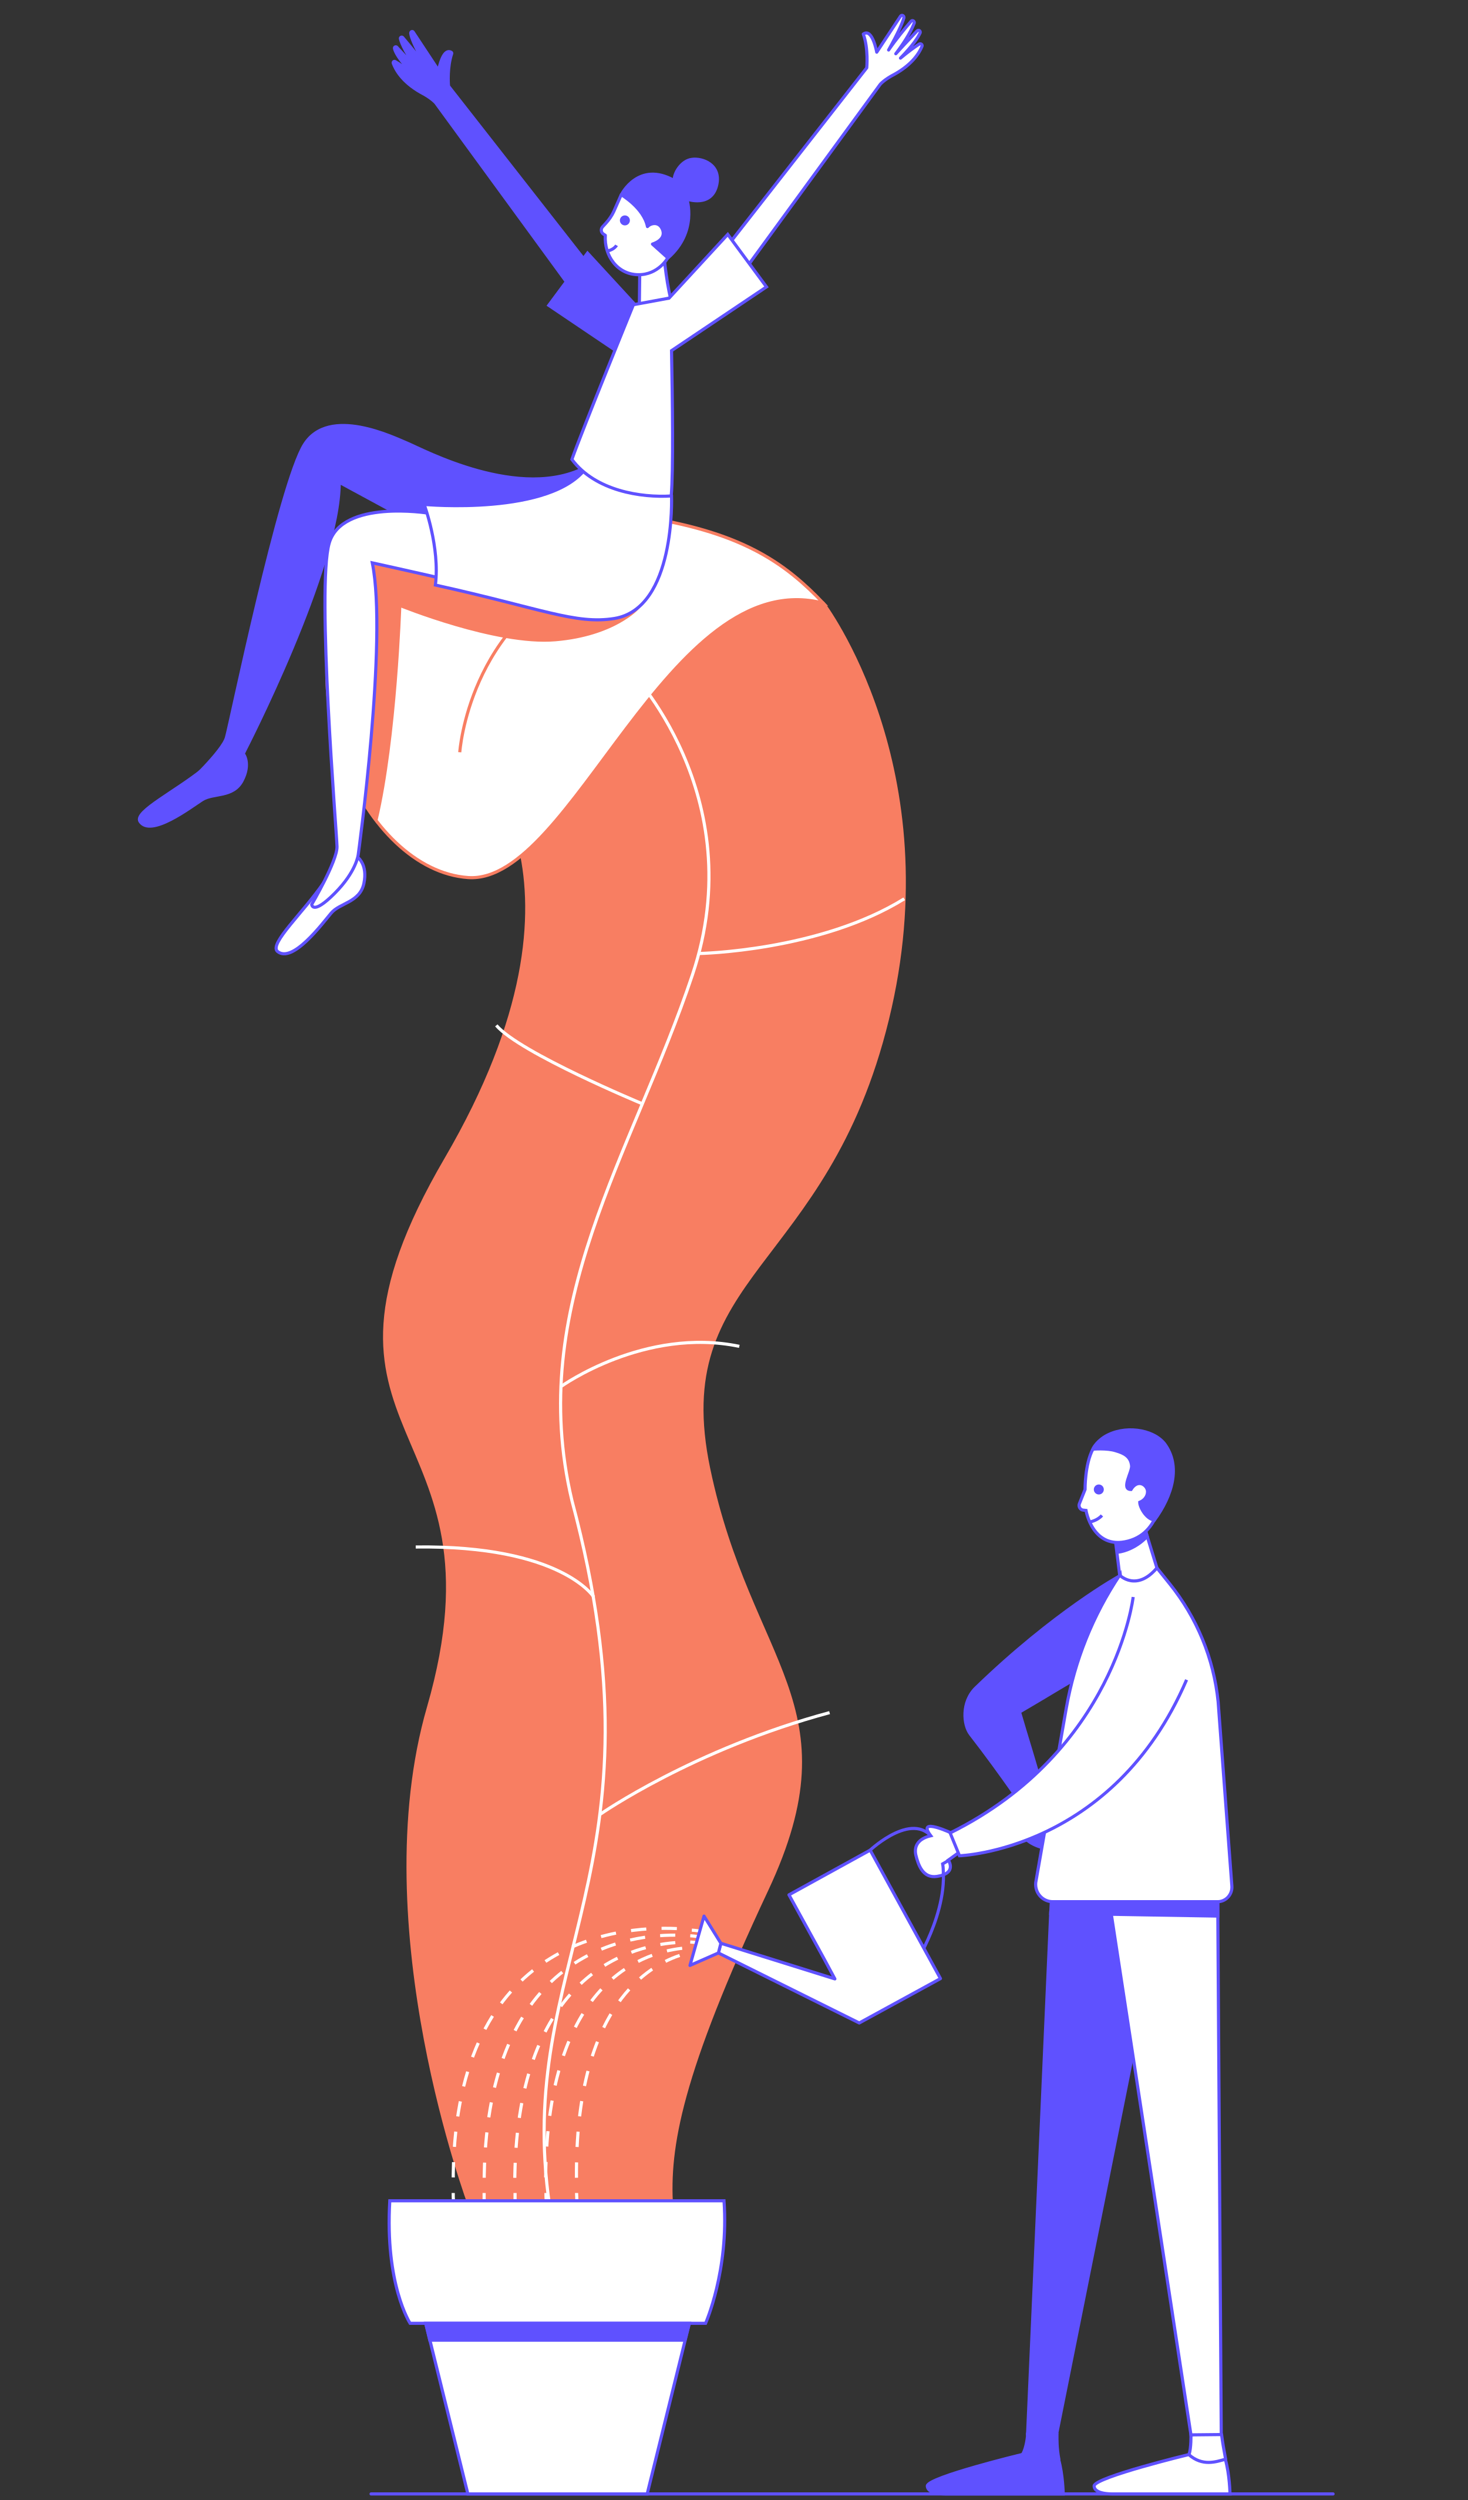 <?xml version="1.0" encoding="utf-8"?>
<!-- Generator: Adobe Illustrator 20.1.0, SVG Export Plug-In . SVG Version: 6.00 Build 0)  -->
<svg version="1.1" id="Слой_1" xmlns="http://www.w3.org/2000/svg" xmlns:xlink="http://www.w3.org/1999/xlink" x="0px" y="0px"
	 viewBox="0 0 470 800" enable-background="new 0 0 470 800" xml:space="preserve">
<rect x="0" y="0" width="470" height="800" fill="#333333" stroke="none"/>
<path fill="#F87E62" stroke="#F87E62" stroke-miterlimit="10" d="M263.5,192.9c0,0,40.3,52.8,20.6,133.3
	c-19.7,80.5-70.4,80.8-57.2,143.8s46.4,75.5,18.6,134.7S213.8,687,215,706.1c-19.8,0-64.5,0-64.5,0s-33.7-89.5-13.3-159.8
	c27-93.5-47.6-84.4,5.6-175.5s7.8-129.8,7.8-129.8S219.9,167.2,263.5,192.9z"/>
<path fill="#FFFFFF" stroke="#F87E62" stroke-miterlimit="10" d="M211.1,166.3c0,0-72.8-21.7-97.1,15.8s2.6,96.4,35.9,98.7
	c33.2,2.3,64.3-100.7,113.7-87.8C251.8,180.6,238.8,171.4,211.1,166.3z"/>
<g>
	<g>
		<path fill="none" stroke="#FFFFFF" stroke-miterlimit="10" d="M223.5,621.6c0,0-0.9-0.1-2.5-0.2"/>
		<path fill="none" stroke="#FFFFFF" stroke-miterlimit="10" stroke-dasharray="4.811,4.811" d="M216.2,621.6
			c-15.7,1.2-51.4,11.3-51.4,77.7"/>
		<path fill="none" stroke="#FFFFFF" stroke-miterlimit="10" d="M164.9,701.7c0,0.8,0,1.7,0,2.5"/>
	</g>
</g>
<g>
	<g>
		<path fill="none" stroke="#FFFFFF" stroke-miterlimit="10" d="M223.5,619.7c0,0-0.9-0.2-2.5-0.3"/>
		<path fill="none" stroke="#FFFFFF" stroke-miterlimit="10" stroke-dasharray="4.851,4.851" d="M216.2,619.2
			c-17.7-0.1-61.2,7.2-61.2,80.1"/>
		<path fill="none" stroke="#FFFFFF" stroke-miterlimit="10" d="M155,701.7c0,0.8,0,1.7,0,2.5"/>
	</g>
</g>
<g>
	<g>
		<path fill="none" stroke="#FFFFFF" stroke-miterlimit="10" d="M225.9,623.4c0,0-0.9-0.1-2.5-0.2"/>
		<path fill="none" stroke="#FFFFFF" stroke-miterlimit="10" stroke-dasharray="4.936,4.936" d="M218.4,623.4
			c-14.2,1.6-44,12.5-43.7,75.8"/>
		<path fill="none" stroke="#FFFFFF" stroke-miterlimit="10" d="M174.8,701.7c0,0.8,0,1.7,0.1,2.5"/>
	</g>
</g>
<g>
	<g>
		<path fill="none" stroke="#FFFFFF" stroke-miterlimit="10" d="M224.8,624.2c0,0-0.9,0-2.5,0.3"/>
		<path fill="none" stroke="#FFFFFF" stroke-miterlimit="10" stroke-dasharray="4.923,4.923" d="M217.6,625.7
			c-11.9,4-34.1,18.8-33,73.6"/>
		<path fill="none" stroke="#FFFFFF" stroke-miterlimit="10" d="M184.6,701.7c0,0.8,0.1,1.7,0.1,2.5"/>
	</g>
</g>
<g>
	<g>
		<path fill="none" stroke="#FFFFFF" stroke-miterlimit="10" d="M224,617.9c0,0-0.9-0.2-2.5-0.3"/>
		<path fill="none" stroke="#FFFFFF" stroke-miterlimit="10" stroke-dasharray="4.897,4.897" d="M216.7,617.1
			c-19.7-0.9-72.1,4-71.6,82.1"/>
		<path fill="none" stroke="#FFFFFF" stroke-miterlimit="10" d="M145.1,701.7c0,0.8,0,1.7,0.1,2.5"/>
	</g>
</g>
<path fill="#5F51FF" stroke="#5F51FF" stroke-miterlimit="10" d="M190.3,87.2l-46.6-59.5c0-0.1-0.1-0.1-0.1-0.2
	c-0.1-0.9-0.4-6.1,1-10.3c0.1-0.2,0-0.4-0.2-0.5c-2.1-1.1-3.3,3-3.8,5c-0.1,0.3-0.5,0.4-0.7,0.1l-7.6-11.5c-0.2-0.4-0.8-0.2-0.8,0.3
	c0.1,1,0.7,2.8,2.6,6.5c0.2,0.4-0.4,0.8-0.7,0.4c-1.8-2.3-3.5-4.3-4.5-5.5c-0.3-0.3-0.8,0-0.7,0.4c0.4,1.6,1.8,4.9,6.2,10.7
	c0,0-5.4-5.9-7.4-8c-0.3-0.3-0.8,0-0.7,0.4c0.2,0.9,1,2.6,3.3,5.3c0.3,0.4-0.2,0.9-0.5,0.6c-1.1-0.8-1.9-1.3-2.6-1.7
	c-0.3-0.2-0.7,0.1-0.6,0.5c0.7,1.9,2.7,5.9,8.9,9.4c3.3,1.7,4.6,3.2,4.7,3.3c0,0,0,0,0,0l46.9,64.2c0.2,0.3,0.6,0.2,0.7-0.1l3.3-9.4
	C190.4,87.5,190.3,87.3,190.3,87.2z"/>
<path fill="none" stroke="#F87E62" stroke-miterlimit="10" d="M147.2,240.7c0,0,2.8-41.6,41.9-57.9"/>
<path fill="#F87E62" stroke="#F87E62" stroke-miterlimit="10" d="M204.3,194.4c0,0-7.6,8.7-26.5,10.3c-18.9,1.6-49.8-11-49.8-11
	s-1.4,42.4-7.6,68.7c-1.7-2.2-4.9-7.2-6.4-9.9c-0.8-8.5,0-77.8,0-77.8L204.3,194.4z"/>
<polyline fill="#5F51FF" stroke="#5F51FF" stroke-miterlimit="10" points="206.8,101.3 188.1,81 175.7,97.7 207.3,119 "/>
<path fill="#FFFFFF" stroke="#5F51FF" stroke-linecap="round" stroke-linejoin="round" stroke-miterlimit="10" d="M230.7,81.5
	l46.8-59.8c0,0,0.6-6.1-1.1-10.8c2.9-2.1,4.3,5.8,4.3,5.8l7.6-11.5c0.4-0.6,1.2-0.2,1.1,0.5c-0.5,1.7-1.8,4.7-4.9,10.3
	c2.4-3.5,5.4-7.1,7.2-9.2c0.4-0.5,1.2,0,1,0.6c-0.7,1.8-2.2,4.9-5.9,9.8c0,0,4.5-4.9,6.8-7.3c0.5-0.5,1.2,0,1,0.6
	c-0.7,1.5-2.3,4-6.3,8.1c2.4-2,4.6-3.6,6-4.5c0.5-0.3,1.1,0.2,0.9,0.7c-0.8,2-3,5.7-8.7,8.9c-3.5,1.8-4.7,3.3-4.7,3.3l-47.4,64.9
	L230.7,81.5z"/>
<path fill="#FFFFFF" stroke="#5F51FF" stroke-linecap="round" stroke-linejoin="round" stroke-miterlimit="10" d="M204.9,81.4
	l-0.2,16.2c0,0,2.5,1.9,10-2.2c-1.5-5.7-2.4-16.3-2.4-16.3L204.9,81.4z"/>
<path fill="#5F51FF" stroke="#5F51FF" stroke-miterlimit="10" d="M199,62.2c0,0,5.5-10.9,16.9-4.4c-0.3-2.1,2.2-6.4,5.6-6.8
	c3.4-0.5,9.3,1.7,8,8c-1.6,7.6-9.6,4.7-9.6,4.7s3.5,10.4-6,18.8C205.4,79.1,199,62.2,199,62.2z"/>
<path fill="#FFFFFF" stroke="#5F51FF" stroke-linecap="round" stroke-linejoin="round" stroke-miterlimit="10" d="M213.8,82.5
	c0,0-3,5.5-9.5,5.4c-6.6-0.1-10.9-6-10.5-12.6c-0.2-0.1-0.4-0.3-0.6-0.4c-0.8-0.5-0.9-1.6-0.3-2.3l1.1-1.2c1-1.1,1.9-2.4,2.5-3.7
	l2.4-5.4c0,0,7.2,4.2,8.4,10.2c0.8-1,3.8-2,4.9,1.2c1,3.2-3.3,4.4-3.3,4.4L213.8,82.5z"/>
<path fill="#FFFFFF" stroke="#5F51FF" stroke-miterlimit="10" d="M114.5,274.3c0,0,3.3,2.3,2,8.4c-1.3,6.1-7.8,6.2-10.5,9.5
	c-2.8,3.3-12.4,16.3-17.2,12.2c-2.6-2.5,8.3-12.4,14.8-21.9C110.1,272.9,114.5,274.3,114.5,274.3z"/>
<path fill="#5F51FF" stroke="#5F51FF" stroke-miterlimit="10" d="M77.9,241.2c0,0,2.5,3.1-0.4,8.6s-9.2,3.8-12.8,6.1
	c-3.6,2.3-16.5,12.2-19.9,6.9c-1.8-3.1,11.4-9.5,20.4-16.8C74,238.6,77.9,241.2,77.9,241.2z"/>
<path fill="#5F51FF" stroke="#5F51FF" stroke-miterlimit="10" d="M130.6,141.9c-4.6-1.9-25.2-12.1-33.1,0.3s-23.7,89.4-25,93.8
	c-1.2,4.4-13,15.4-13,15.4s-0.8,3.5,8-1.3c8.9-4.8,10.8-9.8,10.8-9.8s30.4-58.9,30.3-86c8.6,4.7,63.2,34.2,63.2,34.2
	s24.7-31.1,16.1-39.2C166.7,160.8,135.2,143.8,130.6,141.9z"/>
<path fill="#FFFFFF" stroke="#5F51FF" stroke-miterlimit="10" d="M137.1,164.2c0,0-27.6-4.5-31.7,9.6s2.4,92.5,2.5,97.1
	c0.1,4.6-8.1,18.5-8.1,18.5s0.2,3.6,7.3-3.5c7.1-7.1,7.6-12.5,7.6-12.5s9.5-68.6,4.5-93.3c9.6,2.1,23.2,5.2,23.2,5.2
	S144.6,168.3,137.1,164.2z"/>
<path fill="#FFFFFF" stroke="#5F51FF" stroke-miterlimit="10" d="M215,158.7c0,0,1.4,36-18.3,39.2c-12.5,2-23.3-3.2-57.3-10.7
	c1.5-12.1-3.6-25.8-3.6-25.8s41,3.8,52.1-12C194.4,153.6,215,158.7,215,158.7z"/>
<ellipse transform="matrix(0.33 -0.944 0.944 0.33 67.481 236.155)" fill="#5F51FF" stroke="#5F51FF" stroke-miterlimit="10" cx="200.1" cy="70.5" rx="1.1" ry="1.1"/>
<path fill="#FFFFFF" stroke="#5F51FF" stroke-miterlimit="10" d="M197.4,78.5c0,0-0.8,1.4-2.9,1.8"/>
<g>
	<path fill="none" stroke="#5F51FF" stroke-linecap="round" stroke-linejoin="round" stroke-miterlimit="10" d="M278.6,592
		c0,0,14.7-13.8,20.9-2.5c8,14.7-5.3,36.8-5.3,36.8"/>
	<polygon fill="#FFFFFF" stroke="#5F51FF" stroke-linecap="round" stroke-linejoin="round" stroke-miterlimit="10" points="
		252.6,606.3 263.8,626.7 267.3,633.2 230.8,621.8 230,624.9 275.1,647.3 301.1,633.1 278.6,592 	"/>
	<polygon fill="#FFFFFF" stroke="#5F51FF" stroke-linecap="round" stroke-linejoin="round" stroke-miterlimit="10" points="
		230,624.9 220.9,628.9 225.4,613.1 230.8,621.8 	"/>
</g>
<path fill="#FFFFFF" stroke="#5F51FF" stroke-miterlimit="10" d="M245.4,91.8L233,75l-18.8,20.4l-11.4,2.1c0,0-16.3,39.9-19.7,49.5
	c7.5,10.1,22.2,12.3,31.8,11.7c0.7-8.1,0.4-30.6,0.1-46.5L245.4,91.8z"/>
<path fill="none" stroke="#FFFFFF" stroke-miterlimit="10" d="M201.2,214c0,0,39.8,40.3,20.5,97.9s-53.4,105.7-38.6,168.2
	c31.8,118.8-18.8,146.6-7.1,226"/>
<polygon fill="#FFFFFF" stroke="#5F51FF" stroke-miterlimit="10" points="207.2,798 149.8,798 127.7,708.6 229.3,708.6 "/>
<path fill="#FFFFFF" stroke="#5F51FF" stroke-miterlimit="10" d="M225.9,743.4h-94.6c0,0-8.1-12.4-6.5-39.2c32.7,0,83.7,0,107,0
	C233.4,726.5,225.9,743.4,225.9,743.4z"/>
<polygon fill="#5F51FF" stroke="#5F51FF" stroke-miterlimit="10" points="136.3,743.4 137.6,748.8 219.3,748.8 220.7,743.4 "/>
<g>
	<path fill="#5F51FF" stroke="#5F51FF" stroke-miterlimit="10" d="M372,610.6l-33.7,168.2l-9.3,0l7.4-166.6
		C338.2,612.9,370.4,610.8,372,610.6z"/>
	<path fill="#FFFFFF" stroke="#5F51FF" stroke-miterlimit="10" d="M381.3,779.1c0,0,0.1,4.1-0.6,6.3c2.2,3.7,7.8,7.2,11.7,1.5
		c-0.7-3.9-0.9-4.9-1.3-7.9C388.8,777.8,381.3,779.1,381.3,779.1z"/>
	<path fill="#5F51FF" stroke="#5F51FF" stroke-miterlimit="10" d="M358.4,504.3c0,0-20.8,11.4-46,35.8c-4.6,4.5-4,11.8-1.7,14.8
		c9.9,12.7,19.5,27,19.5,27s-1.6-0.9-2.5,0c-0.9,0.9-3.2,7.2,7.2,9.6c4.3-4.7-4.2-28.7-8.5-43.7c7.1-4.1,17.1-10.3,26.5-15.6
		C368.2,523.7,358.4,504.3,358.4,504.3"/>
	<path fill="#FFFFFF" stroke="#5F51FF" stroke-miterlimit="10" d="M380.6,785.4c0,0-29.8,7.2-30.3,10c0,1.4,1.5,2.6,6.1,2.6
		s37.4,0,37.4,0s-0.1-6.2-1.5-11.1C389.4,787.7,385,789.3,380.6,785.4z"/>
	<polygon fill="#FFFFFF" stroke="#5F51FF" stroke-miterlimit="10" points="366.1,487.7 370.4,501.7 366.5,523.5 358.5,504.1 
		356.8,490.4 	"/>
	<path fill="#5F51FF" stroke="#5F51FF" stroke-miterlimit="10" d="M367.3,491.6c0,0-3.7,4.3-9.5,5.1c-0.5-2.8-0.7-4.6-0.7-4.6
		l9.3-3.4L367.3,491.6z"/>
	<path fill="#FFFFFF" stroke="#5F51FF" stroke-miterlimit="10" d="M349.9,463.7c-2.6,4.9-2.5,12.9-2.5,12.9l-1.8,4.5
		c-0.4,0.9,0.2,2,1.2,2.1l0.9,0.1c0,0,2.1,12.8,13.5,9.8c11.4-3,10.7-17.5,10.7-17.5s-1.9-9.9-9.3-11.6
		C359.3,463.2,352.5,458.8,349.9,463.7z"/>
	<path fill="#5F51FF" stroke="#5F51FF" stroke-miterlimit="10" d="M349.9,463.7c0,0,0.8-2.1,3.8-4c6.1-3.7,15.3-2.5,19.1,2.2
		c5.4,7.2,2.5,16.7-3.2,24.5c-2.7-0.4-4.7-4.2-4.7-5.7c1.5-0.6,2.5-1.9,2.5-3.4c0-2.1-3.1-4.3-5.3-0.7c-3.3,0,0.4-5.6,0.2-7.6
		c-0.3-2.9-2.3-4-5.1-4.8C354.4,463.3,349.9,463.7,349.9,463.7z"/>
	<circle fill="#5F51FF" stroke="#5F51FF" stroke-miterlimit="10" cx="351.8" cy="476.6" r="1.1"/>
	<path fill="#FFFFFF" stroke="#5F51FF" stroke-miterlimit="10" d="M348.9,487c0,0,2.4-0.4,3.9-2.1"/>
	<polygon fill="#FFFFFF" stroke="#5F51FF" stroke-miterlimit="10" points="337.1,597.3 389.8,597.3 391,779 381.3,779.1 
		355.8,612.5 	"/>
	<path fill="#FFFFFF" stroke="#5F51FF" stroke-miterlimit="10" d="M370.4,501.7l4.1,5.1c8.7,10.8,14.1,23.9,15.5,37.7l4.4,59
		c0.2,2.7-1.9,5-4.6,5h-52.7c-3.3,0-5.8-2.8-5.5-6.1l9.8-55.9c2.7-15.2,8.5-29.6,17.1-42.5v0C358.5,504.1,363.9,509.4,370.4,501.7z"
		/>
	<path fill="#FFFFFF" stroke="#5F51FF" stroke-miterlimit="10" d="M305.2,586.8c0,0-12.1-5.8-7.2,0.6c-3.9,0.9-5.4,3.2-4.8,6.1
		c0.8,3.3,2.3,7.6,6.8,6.9c6.6-1,3.6-5.2,3.6-5.2l3.9-2.8L305.2,586.8z"/>
	<path fill="#FFFFFF" stroke="#5F51FF" stroke-miterlimit="10" d="M362.8,511c0,0-5.7,49.3-58.6,75.5c3,7.3,3,7.3,3,7.3
		s49.2-1.6,72.7-56.3"/>
	<polygon fill="#5F51FF" stroke="#5F51FF" stroke-miterlimit="10" points="389.9,613.1 336.4,612.2 336.6,608.5 389.9,608.5 	"/>
	<path fill="#5F51FF" stroke="#5F51FF" stroke-miterlimit="10" d="M329,778.8c0,1.8-0.8,5.6-1.7,6.6c2.2,3.7,7.8,7.2,11.7,1.5
		c-0.7-3.9-0.6-6.3-0.6-8.1C336,777.6,329,778.8,329,778.8z"/>
	<path fill="#5F51FF" stroke="#5F51FF" stroke-miterlimit="10" d="M327.2,785.4c0,0-29.8,7.2-30.3,10c0,1.4,1.5,2.6,6.1,2.6
		s37.4,0,37.4,0s-0.1-6.2-1.5-11.1C335.9,787.7,331.6,789.3,327.2,785.4z"/>
</g>
<path fill="none" stroke="#5F51FF" stroke-miterlimit="10" d="M303.6,595.3c0,0-0.7,0.5-1.8,1.1c0.3,1.6,0.2,3.7,0.2,3.7"/>
<line fill="none" stroke="#5F51FF" stroke-linecap="round" stroke-linejoin="round" stroke-miterlimit="10" x1="118.8" y1="798" x2="426.8" y2="798"/>
<path fill="none" stroke="#FFFFFF" stroke-miterlimit="10" d="M223.8,305.1c0,0,38.6-0.7,65.7-17.5"/>
<path fill="none" stroke="#FFFFFF" stroke-miterlimit="10" d="M205.7,353.2c0,0-39.3-16.3-46.8-25.1"/>
<path fill="none" stroke="#FFFFFF" stroke-miterlimit="10" d="M179.7,443.6c0,0,26.7-19.1,57-12.8"/>
<path fill="none" stroke="#FFFFFF" stroke-miterlimit="10" d="M190.1,511c0,0-10.4-16.6-57-16"/>
<path fill="none" stroke="#FFFFFF" stroke-miterlimit="10" d="M192.2,580.5c0,0,29.9-20.8,73.4-32.5"/>
</svg>
